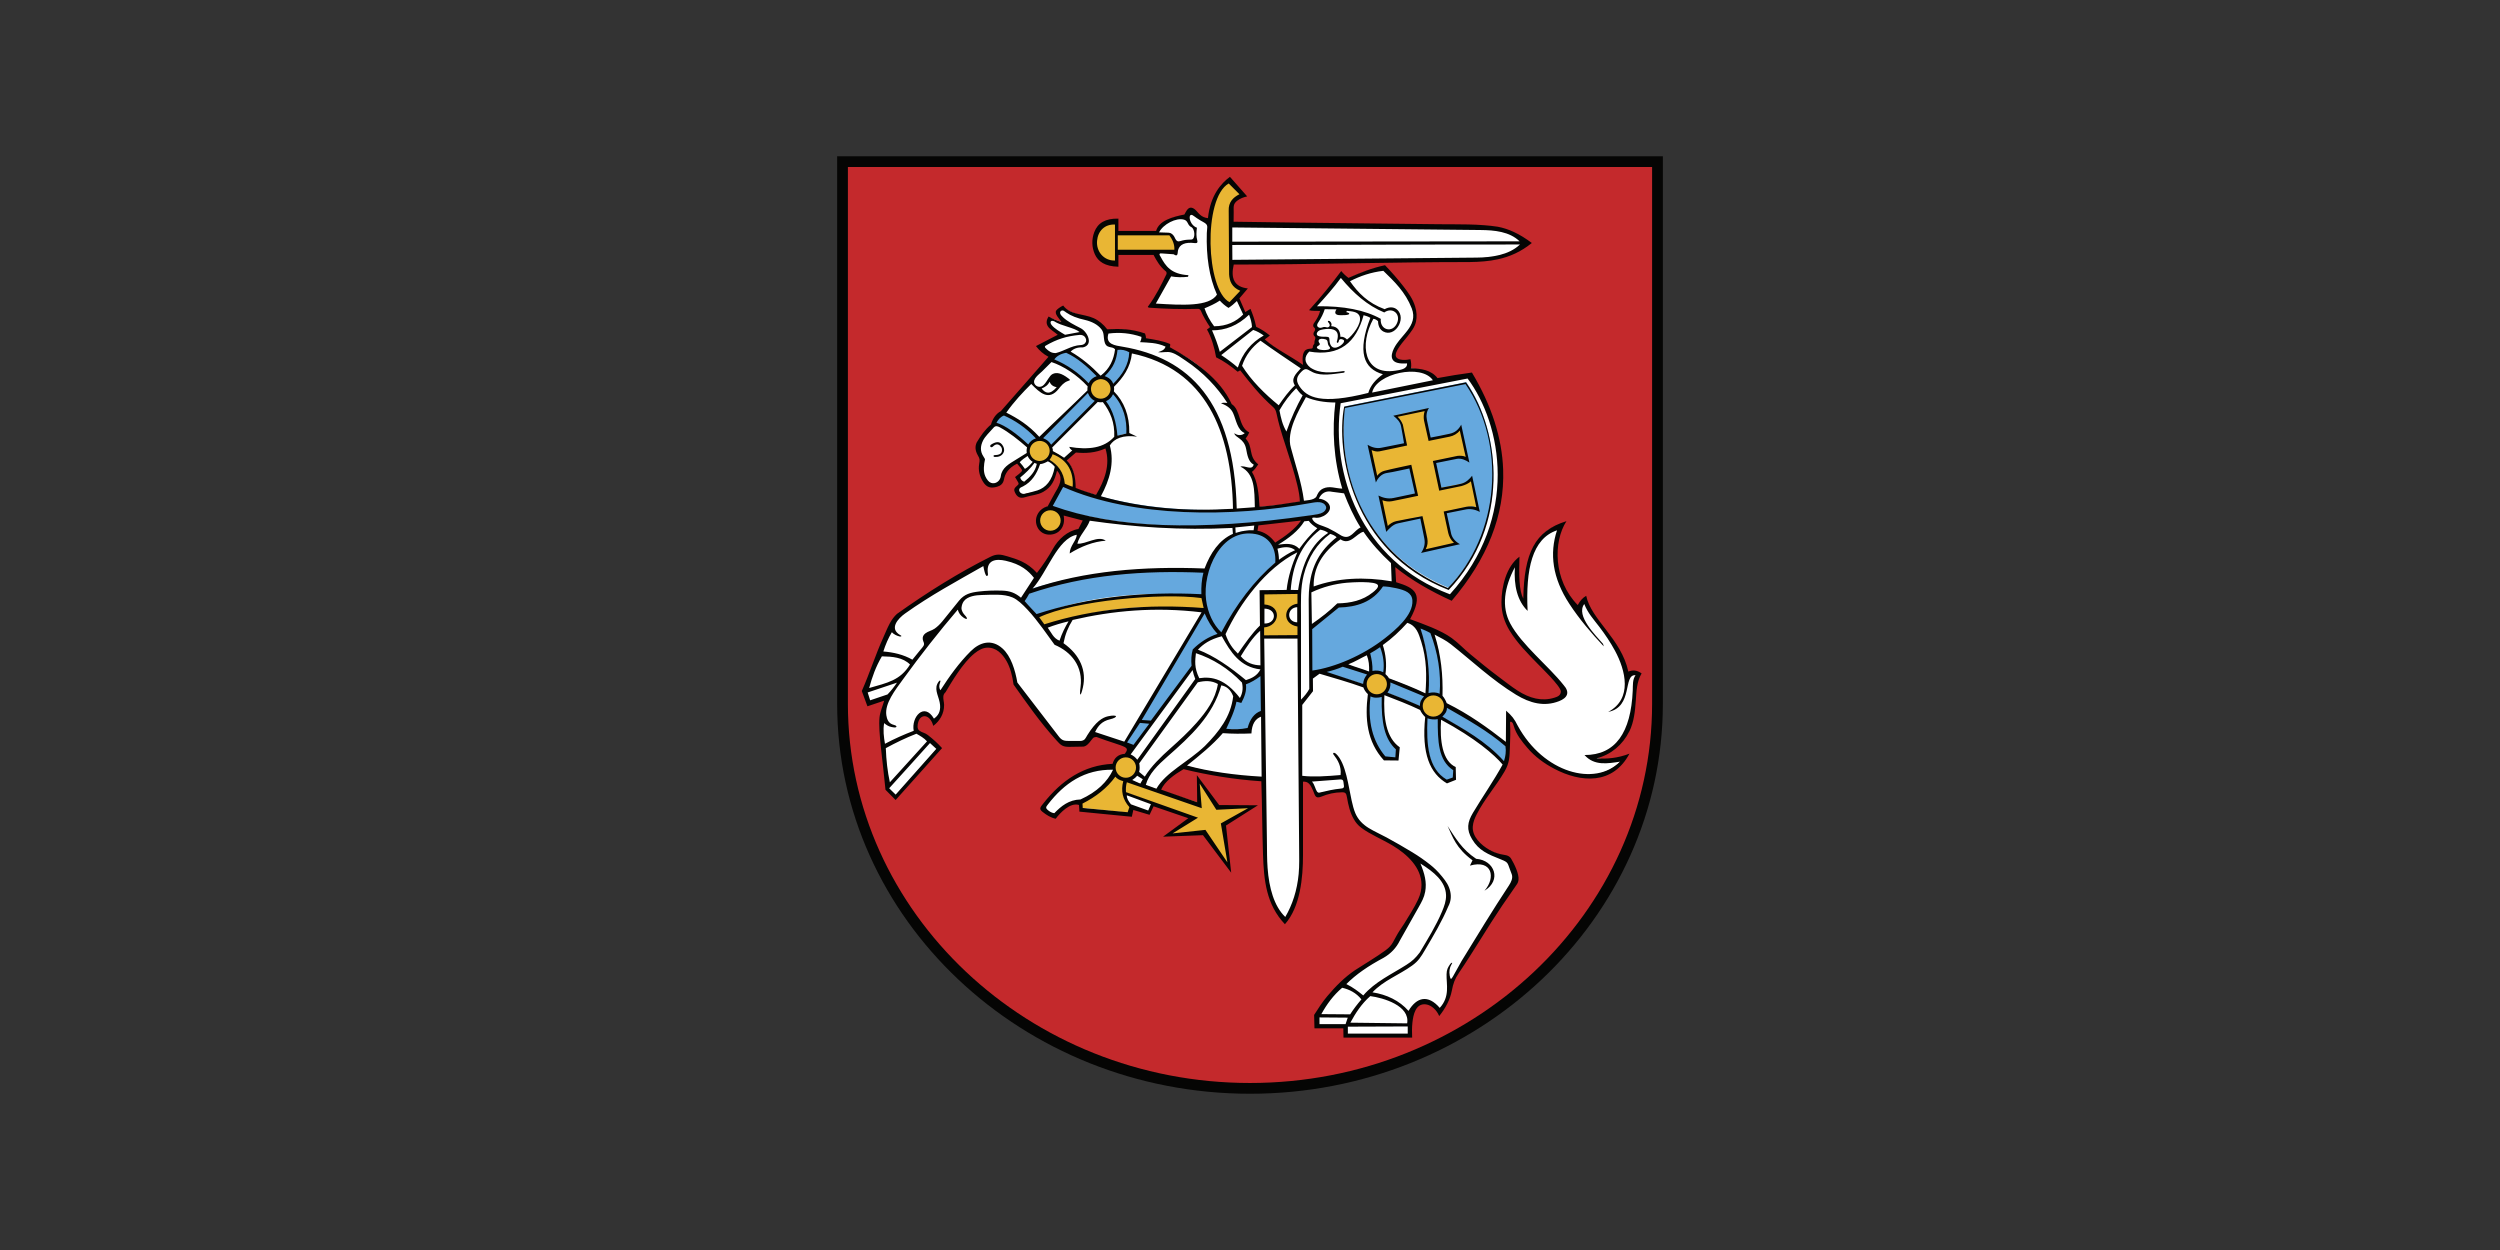 <?xml version="1.0" encoding="utf-8"?>
<!-- Generator: Adobe Illustrator 28.1.0, SVG Export Plug-In . SVG Version: 6.00 Build 0)  -->
<svg version="1.1" id="Ebene_1" xmlns="http://www.w3.org/2000/svg" xmlns:xlink="http://www.w3.org/1999/xlink" x="0px" y="0px"
	 viewBox="0 0 600 300" style="enable-background:new 0 0 600 300;" xml:space="preserve">
<rect x="0" y="0" width="600" height="300" fill="#333333" stroke="none"/>
<style type="text/css">
	.st0{fill:#050504;}
	.st1{fill:#C4292C;}
	.st2{fill:#FFFFFF;}
	.st3{fill:#65A8DE;}
	.st4{fill:#E9B634;}
</style>
<g>
	<path id="path4_00000029733898776353561500000017891996102158353339_" class="st0" d="M200.916,37.5v131.402
		c0,51.61,44.449,93.598,99.086,93.598c54.634,0,99.083-41.987,99.083-93.598V37.5H200.916z"/>
	<path id="path6_00000154400862922176108630000000730134400384084356_" class="st1" d="M203.495,40.079V168.9
		c0,50.132,43.349,91.017,96.505,91.017c53.152,0,96.505-40.888,96.505-91.017V40.079H203.495z"/>
	<path id="path8_00000049189543999177433580000002651709303458593160_" class="st2" d="M382.049,181.462
		c13.108-2.285,8.75-16.928,11.39-19.87c-1.067-0.65-2.152-0.354-2.91,0.539c-0.655-7.094-7.671-12.22-10.121-18.329
		c-0.674,0.464-1.213,1.47-1.731,2.555c-5.505-6.779-6.092-13.558-4.194-20.334c-5.691,1.141-8.344,7.68-8.48,18.693
		c-1.924-2.687-2.13-6.232-2.191-9.848c-2.591,4.654-4.712,9.34-1.094,15.864c2.61,3.732,5.683,6.995,9.759,11.034
		c1.345,1.483,4.655,3.917,1.822,5.72c-3.641,1.169-6.529,0.477-9.391-0.977c-5.814-3.516-10.86-7.689-15.593-12.127
		c-3.627-2.677-7.585-4.369-11.673-5.655c1.603-2.688,3.522-5.418,0.093-7.477c-1.125-0.364-2.252-0.729-3.375-1.094v-5.016
		c4.209,3.102,8.695,5.818,13.678,7.841c13.928-14.774,16.228-33.625,4.924-53.16c-2.706,0.455-5.411,0.912-8.116,1.367
		c-1.246-2.102-3.982-2.581-6.931-2.826c0.362-0.511,0.53-1.301,0.274-1.963c-7.642,1.059-1.303-5.4-0.158-6.952
		c2.096-2.838,1.918-5.044,0.496-7.54c-1.701-2.828-3.767-5.404-6.086-7.618c-3.095,0.133-6.085,1.217-9.027,2.737l-1.731-1.186
		c-2.097,2.522-4.427,5.451-6.524,7.974c0.639,0.181,1.509-0.041,2.437-0.032c-0.258,1.298-1.121,2.556-1.84,3.547
		c-0.233,0.533-0.082,0.989,0.455,1.368c-0.569,0.59-0.602,1.26-0.091,2.005c0.096,0.804-0.234,2.149-0.755,3.108
		c-0.525-0.129-1.206-0.053-1.716,0.352c-0.655,0.522-1.033,1.59-0.446,3.469l-0.548,0.274c-3.482-2.279-6.85-4.444-9.871-6.723
		c0.425-0.243,0.965-0.602,1.391-0.845c-1.064-0.607-2.069-1.446-3.133-2.056c-0.305-1.276-0.725-2.553-1.028-3.83
		c-0.395,0.212-0.732,0.658-1.126,0.871l-2.016-4.013l1.558-1.732c-2.683-0.936-3.076-3.559-2.827-6.657
		c19.453-0.272,38.904-0.547,58.359-0.82c4.932-0.295,9.487-1.05,12.218-4.013c-2.823-2.772-7.288-3.902-12.766-4.013
		c-19.3-0.12-38.604-0.242-57.902-0.363c-0.133-2.952-0.171-6.193,2.968-7.113l-3.423-3.281c-2.9,1.292-4.154,5.504-5.041,9.738
		c-1.428-0.73-2.742-1.807-4.169-2.536c-0.796-0.13-0.975,0.767-1.276,1.459c-3.869-0.19-5.685,1.604-6.931,3.729l-9.482,0.01
		l-0.133-3.043c-6.985,0.524-6.687,10.264-0.051,10.52l0.159-2.803l9.416-0.024c0.46,1.669,1.56,3.344,3.101,5.014
		c-1.172,2.59-2.44,5.134-3.921,7.568c3.645,0.458,7.653,0.553,11.763,0.547c0.66,1.579,1.399,3.193,2.677,4.924
		c-0.334,0.122-0.611,0.244-0.945,0.365c0.982,1.91,1.796,3.89,2.005,6.11l4.809,3.465l0.786-0.355
		c2.367,3.36,5.12,6.73,8.721,9.475c1.517,7.682,4.999,15.824,6.109,22.81c-3.587,0.853-7.173,1.055-10.76,1.445
		c0.091-3.346-0.735-6.418-2.188-9.301c0.87-0.045,1.45-0.322,1.915-1.002c-2.632-2.192-1.677-4.962-3.555-6.749
		c0.333-0.365,0.668-0.727,1.001-1.094c-2.057-1.44-1.687-4.846-3.919-6.748c-5.155-8.683-10.02-11.212-14.863-13.222
		c-0.03-0.363-0.061-0.729-0.091-1.094c-1.915-0.657-3.83-0.993-5.744-1.187l-0.092-1.184c-2.978-1.091-5.957-1.269-8.936-0.82
		c-2.102-3.821-7.383-3.071-10.121-5.562c-2.813,0.631-0.816,2.509,0.462,3.77c-1.095-0.214-2.825-0.946-3.745-1.217
		c-0.708,1.169,0.205,2.415,2.735,3.738l-4.832,2.736c0.102,0.994,1.157,1.777,2.645,2.461c-1.792,2.037-3.586,4.073-5.38,6.11
		c-2.097,2.432-4.194,4.862-6.291,7.294c-0.821,0.912-1.641,1.823-2.463,2.735c-1.034,1.308-2.065,2.616-3.1,3.921
		c-1.006,1.46-0.633,2.918,0.366,4.377c-0.191,1.947-0.706,3.842,1.185,6.111c1.057,0.65,2.163,0.771,3.375-0.274
		c0.243-0.882,0.485-1.763,0.728-2.644c1.034-0.852,2.068-1.702,3.102-2.554c0.578,0.791,1.155,1.582,1.732,2.37
		c-0.517,0.547-1.034,1.095-1.551,1.641l0.821,1.641c-0.334,0.273-0.668,0.547-1.002,0.821c-0.475,2.357,1.172,2.119,2.46,1.55
		c3.662-0.307,6.356-1.914,6.932-6.384c1.157,0.912,1.835,2.06,1.458,3.738c-0.973,1.945-1.945,3.89-2.918,5.836
		c-1.698,0.128-2.697,1.478-2.844,2.872c-0.145,1.393,0.559,2.834,2.267,3.138c1.113,0.198,2.379-0.302,3.222-1.633
		c0.571-1.017,0.601-2.111,0.09-3.283c2.037,0.578,4.073,1.155,6.11,1.732c-0.577,1.063-1.154,2.127-1.732,3.191
		c-2.488,0.165-4.664,1.583-6.382,4.833c-1.216,1.853-2.432,3.708-3.647,5.562c-1.686-1.66-3.754-2.824-6.148-3.669
		c-1.43-0.503-2.407-0.737-3.224-0.744c-1.195-0.014-2.051,0.446-3.485,1.222l-19.968,12.127c-1.071,0.969-2.008,2.006-2.463,3.282
		c-2.037,5.077-4.072,10.153-6.109,15.229c0.273,1.002,0.547,2.005,0.819,3.009c1.551-0.427,3.102-0.85,4.651-1.277
		c-0.738,1.907-1.175,3.519-1.383,5.152c-0.258,2.018-0.168,4.067,0.131,6.737c0.364,3.251,0.579,6.499,0.979,9.72
		c0.669,0.759,1.337,1.52,2.007,2.28l10.394-11.764c-0.679-0.838-1.388-1.509-2.147-2.079c-0.978-0.732-2.039-1.297-3.233-1.841
		c-0.54-2.33,0.315-4.001,1.649-4.095c0.802-0.058,1.777,0.451,2.728,1.725c1.88-1.677,2.202-3.993,1.459-6.746
		c1.979-2.942,4.12-5.803,6.463-8.558c1.458-1.717,2.252-2.821,4.65-3.009c2.647-0.208,3.93,1.382,5.087,3.472
		c0.928,1.673,1.542,3.535,1.762,5.632c3.343,4.317,6.688,8.633,10.032,12.949c0.579,0.787,1.353,1.381,2.553,1.55
		c1.124,0.105,2.249,0.113,3.373-0.091c1.286-0.533,2.194-1.314,2.554-2.461c2.674,0.941,5.35,1.883,8.023,2.826l1.277,0.639
		c-0.243,0.608-0.486,1.216-0.728,1.823c-1.592,0.005-2.894,0.634-3.558,2.646c-6.623,0.451-12.432,3.409-17.049,10.029
		c0.942,0.7,1.884,1.399,2.826,2.098c1.78-2.631,3.985-3.457,6.383-3.466c0.029,0.58,0.06,1.157,0.09,1.734
		c3.891,0.364,7.781,0.728,11.673,1.095c0.181-0.517,0.363-1.034,0.547-1.551c1.307,0.365,2.672,0.845,3.979,1.211
		c0.364-0.67,0.672-1.455,1.036-2.123c3.13,1.094,6.262,2.188,9.391,3.283c-1.793,1.336-3.992,2.847-5.786,4.183
		c2.768-0.12,5.939-0.416,8.704-0.538c1.915,2.584,3.83,5.168,5.745,7.751l-1.187-9.665c2.22-1.369,4.438-2.736,6.656-4.104
		c-2.644-0.091-5.289-0.066-7.932-0.159c-1.52-2.126-3.039-4.369-4.56-6.497c0.061,2.005,0.123,4.01,0.182,6.018
		c-3.312-1.126-6.626-2.249-9.938-3.375c1.193-2.566,3.373-4.439,6.109-5.926c6.133,1.782,12.552,2.706,19.149,3.1
		c0.122,6.231,0.244,12.462,0.366,18.693c-0.07,5.488,1.018,10.639,4.65,15.045c2.97-3.773,4.061-8.931,4.102-14.863
		c-0.09-6.321-0.181-12.644-0.273-18.966c0.991,0.024,2.003,0.167,2.377,0.901c0.192,0.385,0.418,0.799,0.668,1.234
		c1.03,1.803,0.766,1.793,2.709,1.341c1.841-0.428,3.791-0.675,5.536-0.741c0.112,2.839,0.805,5.164,2.126,7.012
		c1.321,1.85,3.269,3.224,5.893,4.17c3.56,1.867,6.448,3.874,8.779,6.05c1.241,2.703,2.011,5.441,1.092,8.298
		c-1.951,3.483-3.848,6.95-6.028,10.366c-1.081,1.696-1.692,2.726-3.39,3.754c-5.965,3.608-12.577,7.79-15.565,14.239
		c-0.123,1.005-0.242,2.007-0.364,3.009l6.93-0.182v2.097c5.197,0.029,10.394,0.061,15.591,0.09c0.028-1.639,0.061-3.28,0.09-4.923
		c1.54-3.881,3.851-4.215,6.929-1.002c1.667-1.847,2.705-4.068,2.83-6.839c4.589-7.263,9.179-14.529,13.767-21.792
		c0.814-1.07,1.309-2.148,1.442-3.234c0.229-1.833-0.335-3.04-1.304-3.92c-1.415-1.287-3.688-1.875-5.608-2.695
		c-1.99-1.184-3.447-2.806-3.74-5.379c0.646-5.177,5.816-9.604,8.39-14.956c0.774-4.074,0.932-7.621,0.703-11.622
		c0.503,0.218,1.176,0.515,1.406,1.077c3.826,9.281,18.212,18.837,26.546,8.666c-2.889,0.91-5.59,0.878-7.866-0.216L382.049,181.462
		z M263.721,119.051c-2.015-0.613-4.03-1.228-6.046-1.842c0.432-2.706,0.05-5.124-2.13-6.907c0.787-0.825,1.575-1.65,2.36-2.476
		c2.754,0.078,5.401-0.268,8.003-0.805C266.705,111.594,265.839,115.554,263.721,119.051L263.721,119.051z M306.008,130.639
		c-0.947-1.668-2.705-2.565-4.691-3.244c0.089-0.637,0.178-1.272,0.267-1.908c3.831-0.404,7.661-0.808,11.492-1.212
		C311.339,126.897,308.892,128.945,306.008,130.639z"/>
	<path id="path10_00000065047089032130252370000007634284266120779960_" class="st3" d="M322.706,97.533l29.212-5.829
		c8.662,12.741,9.978,34.184-4.255,49.352c-17.11-6.925-26.992-22.986-24.957-43.526"/>
	<path id="path12_00000176756606344131602100000004642304516984625326_" class="st3" d="M345.73,168.332
		c0.114-6.194,0.3-12.821-2.287-17c-1.253-0.469-2.093-1.056-3.342-1.525c2.667,4.842,2.695,10.979,2.467,16.96
		c-3.226-1.537-6.651-2.971-10.276-4.27c0.352-2.695,0.169-6.028-0.712-8.189c2.693-1.969,5.24-4.467,7.337-7.662
		c1.065-2.2,1.242-4.239-1.747-5.704c-1.902-1.001-3.803-1.071-5.703-1.195c-1.329,3.521-5.062,5.078-10.439,5.289
		c-2.165,1.794-4.325,3.588-6.488,5.382c0.064,3.679,0.124,7.359,0.185,11.039c0.586-0.141,1.224-0.297,1.907-0.476
		c4.114,1.184,8.634,2.552,12.176,3.795c-0.428,5.168-1.112,10.938,3.495,17.225c0.997-0.021,1.993-0.039,2.991-0.06
		c0.059-0.839,0.118-1.681,0.177-2.521c-3.447-3.424-3.628-8.572-3.386-13.457c3.746,1.4,7.192,2.849,10.337,4.347
		c-0.296,7.355-0.252,14.006,4.834,17.085c0.626-0.235,1.25-0.469,1.877-0.704c-0.02-0.821-0.039-1.642-0.059-2.463
		c-3.4-1.442-3.668-6.455-3.483-12.339c6.778,3.538,11.942,7.335,15.445,11.402c0.292-1.545,0.585-3.091,0.879-4.633
		C357.296,175.057,351.908,171.52,345.73,168.332L345.73,168.332z M322.23,159.234c1.929-0.719,3.969-1.62,5.996-2.768
		c0.442,1.558,0.775,3.541,0.767,4.901C327.164,160.773,324.454,159.876,322.23,159.234L322.23,159.234z"/>
	<path id="path14_00000122693880830057267980000014554281238830267839_" class="st3" d="M298.651,163.631
		c0.132,1.43-0.11,2.86-0.898,4.29c-0.427-0.172-0.852-0.346-1.278-0.519c-0.551,2.729-1.713,5.228-3.003,7.681
		c2.13,0.023,4.258,0.046,6.388,0.07c0.391-2.308,1.474-3.693,3.245-4.152l-0.07-10.414
		C302.012,162.091,300.501,163.048,298.651,163.631"/>
	<path id="path16_00000145055360805578660450000004987389446071707313_" class="st3" d="M246.801,141.501
		c-0.491,0.897-0.98,1.794-1.47,2.692c1.115,1.217,2.231,2.436,3.346,3.655c11.688-4.786,25.182-6.11,40.04-4.825l0.658,3.15
		l-19.467,32.098c0.693,0.354,1.187,0.711,1.88,1.067c4.866-6.467,9.731-12.934,14.597-19.4c0.068-1.255,0.135-2.508,0.203-3.759
		c1.337-1.884,3.464-3.237,6.387-4.064c3.696-6.315,7.884-12.276,13.431-17.268c-0.071-6.691-3.649-7.807-8.21-7.364
		c-4.851,1.362-7.342,4.901-8.758,9.432C274.705,135.845,260.476,137.291,246.801,141.501"/>
	<path id="path18_00000080183286452913389350000003477310344173127356_" class="st3" d="M254.818,116.088
		c-0.986,1.821-1.971,3.643-2.955,5.464c18.04,5.628,39.583,6.133,64.313,1.97c4.533-1.059,2.119-4.118-0.357-3.672
		C292.209,124.295,271.974,122.867,254.818,116.088"/>
	<path id="path20_00000070817551234542471180000008027702940266174391_" class="st3" d="M240.87,98.891
		c-0.744,0.805-1.485,1.613-2.228,2.42c3.233,1.346,5.932,3.337,8.264,5.767c1.659-2.09,3.523-2.321,5.273-0.084
		c3.808-3.691,7.445-7.482,11.251-11.172c0.558,0,0.98,0.133,1.537,0.133c1.537,2.376,2.824,5.076,2.921,8.806
		c0.945-0.353,1.936-0.672,2.971-0.753c-0.041-4.819-1.522-8.029-3.993-10.14c0.062-0.559,0.125-1.116,0.186-1.674
		c2.762-1.884,4.029-4.678,4.27-8.094c-0.98-0.655-2.093-0.902-3.341-0.745c-0.174,2.65-1.346,5.148-3.951,6.986
		c-2.368-2.47-4.996-4.627-8.084-6.284c-2.061,0.557-2.858,1.077-3.655,1.904c3.103,1.439,6.177,3.354,9.191,6.326
		c-0.062,0.496-0.157,0.789-0.22,1.285c-3.868,3.691-7.972,7.82-11.842,11.512C246.436,102.452,243.762,100.166,240.87,98.891"/>
	<path id="path22_00000166646231167486868570000018213786969139132856_" class="st4" d="M267.727,185.293
		c-2.183,3.134-5.208,5.238-8.505,7.008c0.1,0.521,0.2,1.041,0.301,1.564c3.842,0.401,7.681,0.802,11.522,1.203
		c0.16-0.461,0.32-0.923,0.48-1.383c-0.921-1.113-1.541-2.275-1.502-3.549l16.145,5.953l-5.582,3.971l8.462-0.422l5.822,7.939
		l-1.201-9.684l6.661-4.39l-8.101,0.12l-4.441-6.556l0.119,5.655c-6.001-1.946-12.002-3.89-18.003-5.834
		c0.053-0.243,0.125-0.145,0.361-0.145c1.59,0,2.88-1.234,2.88-2.753c0-1.521-1.29-2.756-2.88-2.756c-1.592,0-2.88,1.234-2.88,2.756
		C267.385,184.461,267.508,184.905,267.727,185.293"/>
	<path id="path24_00000183948539138885030340000009822154901945635228_" class="st4" d="M351.608,121.771l-4.695,1.01l1.163,5.182
		c0.321,1.297,0.716,1.698,1.69,2.263l-8.093,1.793c0.719-1.1,0.829-1.855,0.61-2.706l-1.142-5.375l-6.084,1.271
		c-1.122,0.407-1.387,0.526-2.112,1.533l-1.525-7.407c0.618,0.443,1.096,0.52,2.28,0.415l6.284-1.249l-1.482-6.698l-5.896,1.196
		c-0.874,0.212-1.594,0.596-2.209,1.631l-1.619-7.378c0.876,0.494,1.699,0.624,2.648,0.439l6.027-1.219l-0.945-4.785
		c-0.328-0.875-0.682-1.339-1.618-2.014l7.606-1.576c-0.681,0.83-0.46,1.829-0.307,2.582l0.949,4.541l4.722-1.055
		c1.379-0.282,1.976-0.687,2.727-1.755l1.666,7.683c-0.945-0.767-1.691-0.611-2.732-0.521l-5.165,1.061l1.321,6.485l5.307-1.071
		c0.909-0.191,1.607-0.393,2.161-1.469l1.644,7.462C353.661,121.243,352.451,121.614,351.608,121.771"/>
	<path id="path26_00000165218250897024882850000006363551446740838791_" class="st4" d="M252.106,121.865
		c1.574,0,2.847,1.274,2.847,2.849c0,1.572-1.274,2.846-2.847,2.846c-1.573,0-2.847-1.274-2.847-2.846
		C249.258,123.14,250.533,121.865,252.106,121.865"/>
	<path id="path28_00000010294415543406992770000016176902922541816723_" class="st4" d="M251.284,110.157
		c2.113,1.148,3.894,2.628,3.804,5.985l2.763,1.148c0.156-4.71-1.7-7.716-5.569-9.019c0.008-0.078,0.011-0.156,0.011-0.237
		c0-1.511-1.226-2.737-2.737-2.737s-2.737,1.226-2.737,2.737s1.226,2.737,2.737,2.737
		C250.211,110.77,250.812,110.541,251.284,110.157"/>
	<path id="path30_00000060741071526245722200000001142036262098595737_" class="st4" d="M264.201,90.356
		c1.511,0,2.738,1.225,2.738,2.737c0,1.511-1.227,2.736-2.738,2.736s-2.737-1.225-2.737-2.736
		C261.464,91.581,262.69,90.356,264.201,90.356"/>
	<path id="path32_00000103985723198956902690000017599566862867725223_" class="st4" d="M294.96,73.011
		c-6.181-3.004-6.683-26.163,0.071-29.961l3.222,3.448c-0.746,0.49-2.551,0.976-2.64,3.1l-0.279,16.398
		c0.068,1.851,2.347,3.062,3.238,3.459L294.96,73.011z"/>
	<path id="path34_00000034800459130061166270000012918250670097645492_" class="st4" d="M268.027,63.029
		c-7.479-0.668-6.679-9.775-0.142-9.845l0.038,2.657l12.869,0.091c0.928,0.966,1.565,3.227,1.549,4.369l-14.355-0.075
		L268.027,63.029z"/>
	<path id="path36_00000021092598378189601560000006454972772693424062_" class="st4" d="M330.423,161.182
		c1.553,0,2.814,1.259,2.814,2.815c0,1.554-1.26,2.815-2.814,2.815c-1.555,0-2.815-1.261-2.815-2.815
		C327.609,162.441,328.868,161.182,330.423,161.182"/>
	<path id="path38_00000094618255800631689550000008601436686989472959_" class="st4" d="M344.026,166.456
		c1.555,0,2.813,1.26,2.813,2.814s-1.258,2.817-2.813,2.817c-1.554,0-2.817-1.264-2.817-2.817
		C341.209,167.717,342.474,166.456,344.026,166.456"/>
	<path id="path40_00000180369121996754731080000002047060069898367934_" class="st4" d="M303.041,141.929h8.742
		c0.026,1.047,0.055,2.094,0.083,3.14c-3.681,0.021-3.837,4.326-0.042,4.67c-0.026,0.936-0.054,1.874-0.081,2.811
		c-2.928,0.055-5.856,0.109-8.784,0.164c-0.025-0.896-0.055-1.79-0.082-2.685c4.328-0.459,4.47-4.778,0.122-4.835
		C303.013,144.105,303.025,143.016,303.041,141.929"/>
	<path id="path42_00000081640540079109731720000004731525438665652877_" class="st4" d="M248.748,147.597
		c0.654,0.846,1.305,1.693,1.958,2.54c9.819-2.868,19.488-5.813,38.907-3.775c-0.264-1.089-0.531-2.178-0.796-3.267
		c-12.056-1.385-27.41,0.005-40.07,4.502"/>
	<path id="path44_00000157994590531090145640000005207922337236341923_" class="st0" d="M347.673,141.598
		c14.84-15.534,12.477-38.045,4.16-49.836c-9.304,1.872-19.933,3.975-29.236,5.849C320.566,108.121,324.186,132.464,347.673,141.598
		L347.673,141.598z M322.781,97.923c9.051-1.785,19.891-3.958,28.943-5.745c9.888,14.471,8.248,36.135-4.212,48.95
		c-19.007-7.651-26.766-26.518-24.73-43.203V97.923z M350.388,130.609c-1.343-0.765-1.986-1.725-2.175-2.811l-1.001-4.621
		l4.41-0.875c1.187-0.28,2.414-0.043,3.53,0.56c-0.588-2.881-1.257-5.804-1.844-8.684c-0.612,0.777-1.409,1.599-2.564,1.899
		c-1.534,0.401-3.257,0.658-4.81,0.968l-1.258-5.925l4.998-1.001c1.039-0.17,2.088,0.278,2.987,0.902
		c-0.641-3.009-1.325-6.101-1.967-9.108c-0.578,1.102-1.397,1.889-2.747,2.18c-1.494,0.323-3.084,0.653-4.588,0.924
		c-0.294-1.389-0.601-2.834-0.898-4.223c-0.227-1.056-0.069-2.021,0.489-2.882l-8.556,1.857c0.877,0.696,1.672,1.485,1.859,2.535
		c0.248,1.351,0.512,2.716,0.711,4.073l-5.329,1.061c-1.304,0.3-2.515-0.133-3.419-0.693c0.61,2.922,1.383,6.132,1.993,9.053
		c0.524-1.148,1.367-2.1,2.656-2.287c1.758-0.255,3.636-0.743,5.38-1.077l1.342,5.996l-5.125,1.083
		c-1.485,0.316-2.783-0.154-3.639-0.584c0.571,2.713,1.305,6.004,1.874,8.72c0.731-0.813,1.614-1.803,2.837-2.051l5.346-1.139
		l0.954,4.748c0.264,1.309-0.04,2.423-0.784,3.5C344.161,132.007,347.274,131.308,350.388,130.609L350.388,130.609z
		 M341.397,123.876c-2.102,0.399-4.211,0.764-6.305,1.198c-0.769,0.16-1.528,0.639-2.022,1.157
		c-0.458-1.969-0.834-4.202-1.291-6.172c0.694,0.256,1.468,0.385,2.262,0.233c2.109-0.404,4.204-0.868,6.307-1.303
		c-0.545-2.482-1.09-4.963-1.634-7.445c-2.171,0.487-4.36,0.9-6.511,1.462c-0.659,0.172-1.308,0.657-1.671,1.176
		c-0.446-1.949-0.894-4.203-1.34-6.153c0.536,0.21,1.165,0.434,1.857,0.297c2.225-0.442,4.437-0.936,6.655-1.404
		c-0.34-1.663-0.679-3.325-1.019-4.989c-0.261-0.675-0.67-1.337-1.247-1.907c2.073-0.439,4.407-0.918,6.48-1.357
		c-0.235,0.738-0.294,1.532-0.154,2.269c0.367,1.629,0.732,3.258,1.095,4.887c1.686-0.342,3.373-0.684,5.056-1.026
		c0.93-0.188,1.846-0.709,2.432-1.47c0.515,2.063,0.912,4.265,1.427,6.328c-0.594-0.29-1.235-0.297-1.883-0.263
		c-2,0.414-4.001,0.829-6.001,1.243c0.508,2.375,1.013,4.75,1.52,7.126l5.357-1.112c0.852-0.249,1.723-0.622,2.252-1.139
		c0.449,2.057,0.836,4.157,1.284,6.214c-0.717-0.201-1.522-0.24-2.292-0.118c-1.845,0.386-3.688,0.772-5.531,1.157
		c0.363,1.712,0.695,3.431,1.093,5.135c0.198,0.849,0.602,1.696,1.376,2.377c-2.219,0.521-4.557,1.023-6.776,1.543
		c0.467-0.874,0.544-1.752,0.38-2.618C342.209,127.417,341.782,125.65,341.397,123.876L341.397,123.876z M391.052,175.524
		c1.106-2.268,1.363-4.876,1.54-7.367c0.164-2.255,0.21-4.541,1.393-6.536c-1.097-0.807-2.155-0.876-3.184-0.437
		c-1.707-7.909-8.916-12.424-10.113-18.193c-0.851,0.464-1.507,1.24-2.029,2.228c-5.877-5.95-5.911-15.219-2.707-20.143
		c-7.643,2.349-10.152,7.647-10.364,18.597c-1.008-1.907-1.064-5.615-0.921-10.07c-3.221,2.37-4.317,7.318-4.319,10.952
		c-0.002,2.639,0.758,4.82,1.946,6.778c1.828,3.01,4.307,5.468,6.739,7.974c0.651,0.676,5.568,5.392,5.568,6.632
		c0.001,0.98-0.82,1.284-1.571,1.516c-3.025,0.939-5.933,0.123-8.76-1.678c-1.619-1.032-3.16-2.291-4.712-3.437
		c-2.274-1.68-4.429-3.483-6.607-5.265c-1.549-1.264-2.934-2.779-4.546-3.946c-2.634-1.908-6.706-3.324-9.99-4.536
		c1.639-3.001,1.934-4.844,1.35-6.092c-0.661-1.416-2.452-2.069-4.698-2.776c-0.054-1.102-0.158-2.518-0.212-3.62
		c3.776,3.071,8.557,5.821,13.549,8.079c8.58-10.071,12.745-20.603,12.351-31.51c-0.274-7.585-2.758-15.351-7.495-23.268
		c-2.76,0.369-5.501,0.816-8.262,1.333c-1.546-1.997-4.025-2.271-6.371-2.365c0.127-0.691,0.045-1.471-0.117-2.161
		c-0.826,0.19-2.933,0.413-3.447-0.571c-0.633-1.216,2.067-4.004,2.737-4.911c0.849-1.144,1.708-2.097,2.032-3.52
		c0.265-1.169,0.187-2.387-0.195-3.647c-0.567-1.868-1.661-3.35-2.84-4.87c-1.359-1.75-2.838-3.422-4.393-5.044
		c-3.062,0.647-5.9,1.759-8.767,3.038c-0.651-0.463-1.288-1.081-1.743-1.642c-2.375,3.173-4.909,6.317-7.723,9.394
		c0.68,0.241,1.786,0.135,2.656,0.18c-0.211,0.97-0.782,1.941-1.382,2.805c-0.343,0.399-0.378,0.903-0.08,1.152
		c0.276,0.197,0.314,0.457,0.201,0.757c-0.107,0.213-0.165,0.239-0.272,0.451c-0.134,0.365-0.078,0.766,0.308,1.024
		c0.23,0.403-0.084,0.712-0.137,1.199c-0.048,0.441,0.096,0.37-0.189,0.705c-0.127,0.152-0.211,0.342-0.2,0.53
		c0,0.425-0.19,0.407-0.587,0.432c-0.434,0.017-0.772,0.115-1.023,0.26c-1.056,0.614-0.888,2.644-0.728,3.641
		c-3.139-2.194-6.776-3.938-9.197-6.131c0.412-0.305,0.823-0.61,1.235-0.915c-1.01-0.823-2.093-1.553-3.305-2.11
		c-0.326-1.683-0.827-3.016-1.354-4.3c-0.396,0.225-0.845,0.55-1.243,0.775c-0.491-1.061-0.932-2.223-1.423-3.284
		c0.677-0.76,1.354-1.561,2.03-2.387c-3.278-0.356-4.153-2.453-3.384-5.733c18.896,0,37.669-0.599,56.566-0.599
		c2.445-0.029,4.69-0.198,6.806-0.659c2.901-0.631,5.561-1.808,8.168-3.917c-1.383-1.043-2.827-1.961-4.368-2.668
		c-1.199-0.551-2.458-0.976-3.793-1.233c-4.638-0.706-9.478-0.553-14.17-0.605c-11.439-0.125-22.879-0.269-34.318-0.391
		c-4.949-0.079-9.974-0.133-14.924-0.213c0.007-0.762,0.015-1.522,0.021-2.285c0.012-1.349-0.209-1.987,0.964-2.837
		c0.621-0.45,1.391-0.769,2.274-0.953c-1.379-1.567-2.76-3.132-4.141-4.698c-2.057,1.518-4.695,4.38-5.274,9.917
		c-1.6-0.152-2.228-1.189-2.874-1.855c-0.603-0.62-1.411-1.015-2.071-0.195c-0.293,0.361-0.513,0.847-0.711,1.18
		c-2.926,0.576-6.085,1.473-6.79,3.947h-9.045v-2.961c-3.148-0.068-4.97,1.05-5.799,3.267c-0.642,1.723-0.616,3.567,0.134,5.26
		c0.777,1.754,2.401,2.937,5.666,3.018v-2.826h8.44c0.74,1.409,1.534,2.798,2.945,3.94c0.151,0.113,0.203,0.325,0.16,0.637
		c-1.266,2.63-2.567,5.24-4.3,7.603c-0.298,0.26-0.232,0.419,0.198,0.479c3.704,0.267,7.511,0.41,11.545,0.279
		c0.332-0.054,0.597,0.091,0.796,0.437c0.536,1.32,1.403,2.757,2.205,3.943c-0.198,0.222-0.584,0.465-0.731,0.571
		c1.098,1.925,1.823,4.482,2.189,6.674c1.838,0.885,3.534,2.113,5.175,3.463l0.612-0.335c2.337,2.98,4.62,5.915,7.951,8.868
		c0.475,0.422,0.642,0.935,0.773,1.546c0.24,1.13,0.519,2.249,0.832,3.366c1.252,4.464,4.702,13.617,4.753,17.688
		c-3.279,0.508-6.465,1.037-9.678,1.257c-0.155-2.962-0.464-6.184-1.82-8.344c0.663-0.536,1.118-1.208,1.517-1.812
		c-2.478-2.001-1.14-4.233-3.031-6.189c0.367-0.453,0.642-0.953,0.877-1.474c-2.676-1.37-1.968-5.385-4.221-6.806
		c-2.745-6.124-9.213-10.554-14.849-13.655c0.109-0.253,0.104-0.504,0.08-0.756c-1.845-0.792-3.833-1.079-5.812-1.396
		c0.038-0.371-0.11-0.768-0.219-1.139c-3.272-1.137-5.979-1.166-9.071-1.005c-0.897-1.176-2.024-2.118-3.247-2.668
		c-2.438-1.097-5.545-0.705-7.328-3.034c-0.796,0.404-1.356,0.804-1.64,1.176c-0.592,0.774,0.819,2.108,1.242,2.76
		c-1.081-0.31-2.288-0.817-3.095-1.3c-0.622,0.973-0.569,1.705-0.188,2.335c0.459,0.76,1.569,1.349,2.378,2.055
		c-1.685,0.837-3.54,1.866-5.227,2.703c0.777,1.034,1.723,1.9,3.005,2.578c-3.796,4.38-7.649,8.676-11.445,13.054
		c-1.168,0.583-2.024,1.938-2.342,3.176c-1.525,1.336-2.445,2.67-3.429,4.31c-0.422,0.9-0.43,1.909,0.258,3.099
		c0.515,0.889,0.493,1.055,0.32,2.106c-0.242,1.462,0.078,2.891,0.957,4.287c0.874,1.385,1.891,1.572,3.367,1.149
		c0.828-0.239,1.44-0.727,1.633-1.754c0.266-1.409,1.053-2.718,3.147-3.794c0.182,0.22,1.198,1.356,1.198,1.634
		c0,0.377-1.386,1.335-1.684,1.593c0.232,0.394,0.464,0.787,0.696,1.184c0.178,0.303,0.248,0.477-0.039,0.731
		c-0.854,0.762-1.073,0.999-0.615,1.92c0.483,0.971,1.219,1.385,2.407,0.988c1.417-0.476,2.906-0.472,4.331-1.28
		c2.056-1.167,2.73-2.827,3.294-5.088c1.173,1.309,1.214,2.614-0.429,5.228c-0.6,1.107-1.245,2.213-1.802,3.323
		c-2.239,0.579-3.498,2.966-2.453,5.074c0.528,1.065,1.622,1.804,3.039,1.738c1.094-0.053,1.937-0.513,2.503-1.18
		c0.727-0.856,0.993-2.089,0.731-3.404c1.527,0.398,3.052,0.796,4.579,1.195c-0.345,0.678-0.691,1.354-1.035,2.032
		c-2.647,0.441-4.849,2.476-6.113,4.753c-1.101,1.982-2.392,3.913-3.841,5.795c-2.372-2.622-4.746-3.272-7.12-3.996
		c-1.558-0.474-2.535-0.634-4.05,0.125c-7.475,3.744-14.952,8.377-22.429,13.704c-0.681,0.617-1.249,1.39-1.738,2.307
		c-0.603,1.13-1.092,2.373-1.622,3.544c-1.748,3.868-3.244,8.527-5.077,12.658c0.45,1.288,0.901,2.377,1.352,3.665
		c1.34-0.448,2.681-0.9,4.021-1.352c-0.353,1.273-0.974,2.68-1.116,3.979c-0.359,3.343,0.794,10.499,1.428,17.404
		c0.837,0.797,1.599,1.666,2.436,2.462c3.716-4.152,7.43-8.306,11.146-12.46c-1.06-1.18-2.218-2.196-3.42-3.14
		c-0.691-0.541-1.36-0.574-2.004-1.027c-0.642-0.45-0.476-1.45-0.287-2.099c0.599-2.057,2.862-1.89,3.598,0.933
		c1.532-1.133,2.62-2.915,2.601-5.038c-0.007-0.671-0.239-1.342-0.185-2.004c0.029-0.374,0.171-0.728,0.531-1.042
		c1.444-2.426,4.131-7.042,6.968-9.329c0.984-0.795,1.988-1.309,2.964-1.355c2.174-0.114,3.711,1.45,4.721,3.239
		c0.905,1.602,1.383,3.534,1.671,5.616c3.205,4.52,6.372,9.054,10.256,13.347c1.033,1.143,1.457,1.63,3.139,1.601
		c1.134-0.02,2.268-0.041,3.403-0.06c0.237-0.052,0.432-0.126,0.594-0.222c0.605-0.358,1.137-1.205,1.595-1.729
		c0.182-0.285,0.538-0.337,0.916-0.357c3.159,1.207,5.703,1.836,6.782,2.415c0.862,0.464,0.473,0.971,0.015,1.621
		c-1.623,0.126-2.542,1-2.939,2.405c-6.902,0.333-12.27,3.961-16.639,9.536c-0.628,0.782-1.104,1.246-0.209,1.96
		c0.977,0.781,1.977,1.417,3.198,1.687c1.064-1.418,3.456-3.981,5.597-3.31c0.041,0.451,0.055,1.148,0.096,1.6
		c4.193,0.411,8.387,0.821,12.58,1.233l0.358-1.632l3.9,1.164c0.291-0.586,0.672-1.46,0.963-2.043l8.335,2.853l-6.066,4.438
		l9.587-0.362l6.768,8.997l-1.245-11.316l7.655-4.854l-9.296-0.061l-5.353-7.179l0.082,6.511l-8.653-3.028
		c0.902-2.001,3.173-3.623,5.385-4.917c5.782,1.422,12.097,2.474,18.664,2.914c0.197,5.823,0.202,11.759,0.399,17.581
		c0.209,6.164,0.765,11.981,5.26,16.727c3.708-4.169,4.339-11.268,4.339-16.588v-17.621c1.256-0.107,1.782,0.665,2.397,2.086
		c0.489,1.103,0.496,2.13,2.033,1.487c1.523-0.64,3.155-1.015,4.929-1.033c0.887-0.009,1.032,0.306,1.193,1.226
		c0.334,1.932,0.742,3.663,1.653,5.248c0.483,0.836,0.993,1.44,1.759,2.021c2.116,1.611,4.909,2.702,7.599,4.322
		c3.331,2.005,6.877,5.184,6.875,9.408c0,0.525-0.055,1.068-0.171,1.627c-0.117,0.58-0.349,1.212-0.64,1.869
		c-0.885,1.971-2.37,4.161-3.346,5.818c-0.377,0.567-0.757,1.131-1.118,1.684c-0.602,0.911-1.035,1.83-1.571,2.767
		c-0.417,0.731-0.906,1.295-1.806,1.953c-2.177,1.59-4.828,3.15-7.3,4.75c-2.563,1.731-4.642,3.853-6.641,6.221
		c-1.163,1.378-2.159,2.911-3.174,4.517c0.027,1.074,0.055,2.149,0.08,3.226h6.927c0.013,0.742,0.026,1.486,0.039,2.227h16.48
		c-0.063-1.228-0.063-2.434,0.061-3.592c0.195-1.84,0.753-4.734,3.275-4.386c1.314,0.181,2.583,1.393,3.154,2.805
		c1.477-1.829,2.604-3.888,3.032-6.099c0.335-1.725,0.666-2.744,1.737-4.322c3.575-5.272,6.774-10.802,10.397-16.171
		c1.034-1.449,1.997-2.9,3.01-4.351c0.396-0.569,0.772-0.991,0.858-1.701c0.179-1.493-1.026-3.881-1.766-5.125
		c-0.587-0.965-1.603-0.852-2.572-1.094c-1.024-0.257-1.915-0.619-2.695-1.066c-1.945-1.112-4.127-3.146-3.938-5.573
		c0.084-1.088,0.469-1.992,0.957-2.951c1.803-3.561,4.616-6.73,6.668-10.26c1.243-2.141,1.183-3.543,1.285-5.903
		c0.084-1.907,0.147-3.812,0.025-5.728c0.008-0.306,0.144-0.436,0.451-0.189c0.221,0.179,0.343,0.522,0.446,0.899
		c0.551,2,1.958,3.732,3.293,5.292c1.792,2.091,3.944,3.673,6.384,4.964c6.406,3.39,14.1,3.937,18.089-3.602
		c-2.714,1.064-5.613,1.346-7.87,1.099c3.406-0.813,6.279-3.261,7.844-6.468L391.052,175.524z M343.291,151.942
		c1.774,4.637,2.619,9.655,2.215,14.576c-0.685-0.396-1.77-0.423-2.665-0.184c0.396-5.071-0.246-10.403-1.923-15.5
		C341.657,151.137,342.553,151.497,343.291,151.942z M344.001,171.993c-1.404,0-2.547-1.141-2.547-2.547
		c0-1.406,1.143-2.548,2.547-2.548c1.408,0,2.549,1.142,2.549,2.548C346.551,170.852,345.409,171.993,344.001,171.993z
		 M345.058,172.596c0.002,5.231,0.075,9.9,3.722,12.251c-0.009,0.646-0.108,1.112-0.115,1.759l-1.45,0.505
		c-4.468-2.581-4.916-8.404-4.616-14.72C343.327,172.659,344.267,172.756,345.058,172.596L345.058,172.596z M340.801,169.418
		c-2.589-1.157-5.14-2.19-7.805-3.195c0.523-0.682,0.769-1.456,0.697-2.438c2.611,1.066,5.461,2.281,8.073,3.349
		C341.16,167.814,340.725,168.437,340.801,169.418z M341.103,154.027c1.321,4.187,1.312,8.192,1.002,12.381
		c-2.956-1.421-5.733-2.482-8.777-3.632c-0.113-0.356-0.553-0.711-0.813-0.992c0.324-2.476,0.079-4.721-0.642-6.973
		c2.161-1.532,4.09-3.344,5.878-5.329C339.951,150.168,340.481,152.072,341.103,154.027L341.103,154.027z M335.009,179.847
		c-0.039,0.638-0.084,1.274-0.122,1.913c-0.84-0.072-1.567-0.156-2.408-0.229c-3.005-3.575-4.307-8.3-3.56-14.412
		c0.741,0.422,1.788,0.39,2.691,0.155C331.476,173.529,332.335,177.405,335.009,179.847L335.009,179.847z M330.429,166.631
		c-1.342,0-2.431-1.089-2.431-2.431c0-1.343,1.086-2.431,2.431-2.431c1.344,0,2.431,1.087,2.431,2.431
		C332.86,165.542,331.772,166.631,330.429,166.631z M328.093,161.875c-0.539,0.668-0.892,1.379-0.944,2.263
		c-2.864-0.988-5.87-1.887-8.734-2.877c1.327-0.317,2.615-0.714,3.834-1.25C324.085,160.638,326.257,161.249,328.093,161.875z
		 M323.591,159.436c1.614-0.616,2.944-1.472,4.446-2.173c0.508,1.285,0.587,2.478,0.547,3.911
		C326.877,160.51,325.295,160.1,323.591,159.436z M328.85,156.796c0.78-0.435,1.674-0.972,2.377-1.483
		c0.758,1.974,1.043,3.98,0.756,6.03c-0.747-0.41-1.695-0.513-2.591-0.322C329.441,159.599,329.202,158.216,328.85,156.796
		L328.85,156.796z M335.07,141.163c2.229,0.506,3.779,1.113,3.903,2.927c0.246,3.575-4.134,7.158-6.613,9.104
		c-5.311,4.166-12.177,7.025-17.391,7.734c-0.013-3.309-0.028-6.616-0.042-9.927c2.131-1.73,4.259-3.462,6.384-5.193
		c4.297-0.117,8.084-1.292,10.611-5.068C332.89,140.758,333.981,140.916,335.07,141.163L335.07,141.163z M250.637,149.833
		c-0.407-0.565-0.814-1.128-1.221-1.693c8.429-3.984,29.32-5.911,38.934-4.606c0.174,0.795,0.35,1.594,0.524,2.391
		c-13.581-1.053-26.366,0.14-38.24,3.908L250.637,149.833z M256.449,149.121c-0.804,1.352-1.564,2.808-2.161,4.643
		c-1.474-0.557-1.961-1.942-2.831-3.121C253.052,150.03,254.719,149.53,256.449,149.121z M288.332,142.608
		c-14.051-0.711-27.251,0.75-39.56,4.77c-0.982-1.086-1.815-1.889-2.853-3.115c0.413-0.56,0.773-1.208,1.083-1.767
		c13.552-4.62,27.518-5.647,41.815-5.039C288.381,139.166,288.269,140.897,288.332,142.608L288.332,142.608z M285.978,159.8
		l-9.765,13.144l-2.187-0.145l15.095-25.577c0.724,1.743,1.741,3.48,3.087,4.908c-2.233,0.742-4.204,1.992-5.939,3.725
		C285.908,157.073,285.842,158.398,285.978,159.8L285.978,159.8z M275.815,173.696l-3.783,5.075l-1.539-0.584l3.092-4.689
		L275.815,173.696z M286.219,160.819c0.153,0.765,0.382,1.478,0.643,2.136c-4.654,6.479-9.262,12.902-13.916,19.38
		c-0.42-0.567-0.965-0.983-1.584-1.274C276.327,174.287,281.255,167.594,286.219,160.819L286.219,160.819z M272.918,186.171
		c0.451,0.28,0.903,0.563,1.354,0.843c-0.199,0.351-0.397,0.702-0.596,1.055c-0.646-0.288-1.292-0.577-1.939-0.868
		C272.199,186.897,272.611,186.567,272.918,186.171L272.918,186.171z M273.387,185.256c0.192-0.655,0.151-1.336,0.035-2.055
		c4.681-6.48,9.363-12.959,14.044-19.438c1.704-0.431,3.339-0.458,4.83,0.401c-0.601,3.675-2.718,6.59-5.155,9.347
		c-1.964,2.222-4.014,4.102-6.219,6.073c-2.379,2.12-4.613,4.309-6.173,6.805C274.28,186.009,273.857,185.634,273.387,185.256
		L273.387,185.256z M287.819,162.765c-1.257-2.556-0.984-4.255-0.8-6.003c4.04,1.336,7.75,3.624,11.056,7.054
		c0.341,1.552,0.061,2.714-0.5,3.702C294.13,163.02,290.925,162.281,287.819,162.765L287.819,162.765z M296.746,168.405
		c0.391,0.1,0.782,0.201,1.172,0.303c0.769-1.451,1.323-2.922,1.105-4.463c1.257-0.47,2.407-1.152,3.483-1.98
		c0.034,2.786,0.067,5.57,0.099,8.355c-1.551,0.56-2.609,1.924-3.179,4.095c-1.707,0.361-3.414,0.376-5.124,0.199
		C295.281,172.77,296.319,170.639,296.746,168.405z M302.506,160.654c-0.769,1.534-2.087,2.127-3.483,2.583
		c-3.764-3.118-7.576-5.807-11.519-7.313c1.219-1.293,2.809-2.467,5.726-3.221C295.342,156.495,297.606,160.107,302.506,160.654z
		 M297.785,157.5c1.352-2.197,2.852-4.543,4.654-6.108c0.034,2.718,0.034,5.57,0.068,8.288
		C300.873,159.648,299.137,159.154,297.785,157.5z M293.118,151.757c-1.935-1.832-3.254-4.639-3.662-7.8
		c-0.868-6.731,3.491-17.355,11.913-15.773c2.815,0.529,4.95,2.827,4.704,6.827C301.021,139.356,296.702,144.992,293.118,151.757
		L293.118,151.757z M296.49,126.585c1.512-0.171,2.99-0.295,4.536-0.456c-0.044,0.428-0.114,0.704-0.159,1.131
		c-1.516-0.072-2.928,0.223-4.309,0.645C296.536,127.472,296.513,127.015,296.49,126.585L296.49,126.585z M306.055,130.224
		c-1.215-1.616-2.61-2.549-4.261-2.849c0.072-0.378,0.144-0.901,0.217-1.278l10.24-1.168
		C310.834,126.953,308.564,128.637,306.055,130.224L306.055,130.224z M306.743,130.73c2.567-1.571,4.879-3.304,6.288-5.615
		c0.356-0.036,0.711-0.074,1.067-0.11c0.49,0.704,1.234,1.264,2.049,1.781c-1.7,1.54-3.079,3.206-4.319,4.931
		C310.438,130.254,308.6,130.464,306.743,130.73L306.743,130.73z M310.839,132.038c-1.471,0.637-2.789,1.525-3.891,2.302
		c-0.007-0.845-0.149-1.829-0.361-2.647C308.114,131.23,309.638,131.065,310.839,132.038z M316.861,127.114
		c0.645,0.129,1.321,0.326,1.903,0.785c-3.962,2.551-6.275,7.181-7.217,13.708l-1.778-0.024
		C310.229,135.757,312.089,130.781,316.861,127.114L316.861,127.114z M318.728,126.738c-1.193-0.576-2.89-0.785-3.653-1.93
		c-0.207-0.369-0.285-0.68,0.493-0.577c0.818,0.164,1.919-0.167,2.679-0.774c2.194-1.744,0.187-3.655-1.727-3.77
		c0.621-1.365,1.743-1.991,3.214-1.651c0.92,0.123,1.92,0.246,2.84,0.371c1.064,2.747,2.284,5.536,3.967,8.19
		c-1.578,0.675-2.371,3.103-4.583,1.97C320.891,127.905,319.82,127.267,318.728,126.738L318.728,126.738z M327.235,127.619
		c1.892,2.762,4.05,5.152,6.596,7.514c0.053,1.391,0.108,2.993,0.165,4.383c-6.584-1.122-13.012-0.836-18.715,1.238
		c-0.108-4.433,2.034-8.207,6.432-11.318C324.008,131.016,325.541,128,327.235,127.619L327.235,127.619z M323.225,139.857
		c0.889-0.081,7.161-0.506,7.488,0.629c0.172,0.594-0.839,1.36-1.246,1.69c-2.389,1.932-5.322,2.59-8.517,2.636
		c-1.794,1.789-3.88,3.401-6.096,4.934c-0.044-2.525-0.086-5.048-0.127-7.574C317.483,140.864,320.322,140.127,323.225,139.857
		L323.225,139.857z M352.227,90.847c8.184,10.927,12.485,33.289-4.247,51.783c-21.526-8.074-28.642-29.081-26.219-45.852
		c10.154-1.977,20.313-3.956,30.466-5.933L352.227,90.847z M343.895,91.262c-4.861,0.987-9.726,1.971-14.587,2.958
		C330.286,89.59,341.171,87.237,343.895,91.262z M332.002,64.998c2.617,2.553,5.275,5.05,6.825,9.03
		c0.839,2.189,0.08,3.814-1.069,5.329c-0.799,1.053-1.783,2.053-2.549,3.152c-0.893,1.282-2.188,3.84,0.081,4.547
		c0.69,0.216,1.569,0.205,2.399,0.167c0.13,1.396-1.727,1.579-2.884,1.75c-7.471,1.118-8.604-6.273-5.208-12.447
		c0.377,0.014,0.757,0.203,1.137,0.57c0.008,1.24,0.533,2.075,1.268,2.469c1.348,0.724,2.683,0.048,3.467-1.082
		c0.891-1.28,1.072-3.147-0.227-4.221c-0.693-0.571-1.725-0.713-2.931-0.06c-4.024-1.471-6.398-3.949-8.313-6.708
		C326.447,66.225,329.086,65.333,332.002,64.998z M316.079,73.501c1.94-2.119,4.025-4.444,5.729-6.795
		c3.003,3.647,6.359,6.625,10.412,8.286c0.808-0.577,1.653-0.613,2.287-0.294c0.929,0.466,1.408,1.691,0.67,3.087
		c-0.681,1.285-1.913,1.507-2.768,1.031c-0.664-0.37-1.128-1.179-1.019-2.289C327.602,74.398,322.432,73.408,316.079,73.501
		L316.079,73.501z M316.443,77.284c0.665-1.011,1.149-1.989,1.493-3.077c0.874,0.017,1.948,0.017,2.822,0.033
		c-0.609,0.907-0.192,1.259,0.462,1.378c0.155,0.028,0.976,0.063,1.655,0.006c0.529-0.044,0.97-0.145,0.945-0.346
		c-0.027-0.215-0.526-0.31-0.723-0.374c0.054-0.101,0.109-0.199,0.164-0.299c1.064,0.133,2.656,0.119,3.067,1.359
		c0.571,1.725-1.81,4.661-3.047,5.526c-0.468-0.468-0.978-0.757-1.578-0.648c-0.057-1.436-0.599-2.456-2.208-2.562
		c0.213-0.601-0.042-0.927-0.363-1.214c-0.429-0.195-0.566,0.088-0.35,0.283c0.527,0.586,0.389,0.983,0.079,1.151
		c-0.424,0.227-0.729-0.11-1.146-0.024c-0.195,0.04-0.397,0.125-0.553,0.161c-0.394,0.095-0.58,0.032-0.868-0.173
		C315.95,78.131,316.164,77.662,316.443,77.284z M316.151,79.758c0.146-0.257,0.452-0.477,0.823-0.577
		c0.736-0.195,1.722-0.313,2.479-0.21c1.701,0.236,1.79,1.387,1.495,2.629c-0.038,0.161-0.274,0.598,0.046,0.67
		c0.268,0.06,0.332-0.541,0.382-0.634c0.155-0.293,0.468-0.31,0.891-0.153c0.425,0.159,0.376,0.493,0.118,0.838
		c-0.288,0.386-0.909,0.867-1.534,1.053c-0.427,0.125-0.851,0.116-1.171-0.154c-0.332-0.277-0.514-0.774-0.579-1.266
		c-0.11-0.872,0.109-1.117-0.942-1.137C317.627,80.81,315.485,80.933,316.151,79.758L316.151,79.758z M316.462,81.949
		c-0.086-0.569,0.515-0.694,1.106-0.622c0.915,0.108,1.018,0.382,1.082,0.864c0.068,0.522,0.152,0.736,0.515,1.146
		c0.302,0.646-0.983,0.68-1.362,0.682c-0.446,0.001-1.491-0.06-1.73-0.541c-0.09-0.179,0.045-0.36,0.403-0.539
		c0.178-0.106,0.273-0.215,0.284-0.332C316.778,82.392,316.501,82.208,316.462,81.949z M315.115,89.36
		c2.127,0.961,4.779,0.406,7.346,0.096c0.43-0.178,0.419-0.311-0.033-0.399c-2.849,0.399-5.752,0.69-7.981-0.863
		c-1.511-1.217-1.446-2.6-0.232-3.817c7.334,1.249,11.253-2.221,13.048-8.727c0.539,0.144,1.081,0.308,1.621,0.63
		c-3.17,8.133-1.675,12.22,3.015,13.539c-1.673,1.223-2.985,2.638-3.51,4.48c-11.419,2.883-14.746,1.062-16.531-1.595
		c-1.071-1.593-0.477-2.496,0.471-3.481C313.466,88.047,313.825,88.775,315.115,89.36L315.115,89.36z M354.397,61.825
		c-19.578,0.178-39.05,0.358-58.626,0.538l-0.025-3.571c22.958,0.026,46.084-0.141,69.044-0.114
		c-2.691,2.582-6.923,3.114-10.392,3.147H354.397z M355.414,55.207c3.181,0.032,6.889,0.359,9.287,2.712
		c-22.984,0.027-45.968,0.053-68.954,0.081v-3.413c19.887,0.207,39.778,0.413,59.665,0.62H355.414z M294.89,44.034
		c0.858,0.858,1.716,1.719,2.574,2.58c-1.595,0.802-2.663,1.971-2.574,3.943c0.033,5.096,0.064,10.191,0.097,15.288
		c0.1,1.631,0.625,3.09,2.672,3.944c-0.857,0.907-1.716,1.816-2.575,2.726C289.419,69.611,288.676,47.557,294.89,44.034z
		 M284.18,52.723c0.385,0.115,0.588,0.329,0.744,0.576c0.26,0.413,0.382,0.915,0.983,1.195c0.898,0.417,1.045,2.89,0.06,2.993
		c-0.709,0.011-1.421,0.053-2.102,0.21c-0.73,0.168-1.27,0.567-1.752-0.324c-0.342-0.813-0.839-1.498-1.728-1.529
		c-0.736-0.026-1.471-0.052-2.207-0.078C279.145,53.811,282.298,52.166,284.18,52.723L284.18,52.723z M267.594,62.528
		c-2.667,0.077-4.523-2.149-4.3-4.729c0.205-2.348,1.818-4.027,4.3-3.908V62.528z M268.271,59.941v-3.463h12.379
		c0.771,1.035,1.274,2.215,1.195,3.463H268.271z M277.4,72.855c1.248-2.125,2.421-4.398,3.669-6.524
		c1.311,0.241,2.744,0.249,4.057,0.098c0.032-0.129,0.063-0.26,0.097-0.389c-4.207-0.23-5.516-2.254-6.655-4.382
		c-0.487-0.665-0.357-0.942,0.388-0.828l1.955,0.141c0.255,0.018,0.511,0.036,0.766,0.054c0.505,0.354,0.739,0.316,0.856,0.111
		c0.152-0.264,0.114-0.806,0.219-1.154c0.394-1.305,1.6-1.945,4.073-1.634c0.551,0.043,0.629-0.216,0.533-0.584
		c-0.317-1.083-0.224-2.101-0.096-3.117c-0.758-0.251-1.27-0.881-1.534-1.507c-0.438-1.043-0.188-2.072,0.758-1.316
		c0.5,0.372,1.017,0.72,1.55,1.041c0.226,0.136,0.475,0.278,0.73,0.414c1.369,0.739,0.914,1.095,0.868,2.655
		c-0.162,5.572,0.557,10.575,2.437,14.779C290.193,73.644,283.654,73.247,277.4,72.855L277.4,72.855z M289.084,73.996
		c1.247-0.518,2.487-1.071,3.669-1.85c0.583,0.641,1.248,1.241,2.088,1.753c0.747-0.479,1.402-1.046,2.017-1.655l1.506,3.238
		c-1.707,1.704-3.905,2.807-6.974,2.822c-1.028-1.369-1.797-2.806-2.307-4.308H289.084z M290.882,79.279
		c3.184,0.024,6.162-1.11,8.892-3.749c0.366,0.964,0.661,1.942,0.703,2.969c-2.574,1.98-5.149,3.961-7.724,5.94
		C292.264,82.686,291.633,80.968,290.882,79.279L290.882,79.279z M297.076,88.213c-1.257-1.104-2.598-2.084-3.983-2.993
		c2.557-2.012,5.118-4.025,7.675-6.037c0.915,0.299,1.74,0.778,2.526,1.339C300.298,82.225,298.195,84.759,297.076,88.213
		L297.076,88.213z M298.096,87.801c0.829-2.522,2.361-4.49,4.421-6.037c3.124,2.263,6.413,4.447,9.669,6.646
		c-1.283,1.411-2.415,2.514-1.412,4.088c-1.416,1.29-2.711,3.068-3.885,4.771C303.542,94.551,300.279,91.299,298.096,87.801
		L298.096,87.801z M307.069,98.472c1.141-2.013,2.533-3.83,4.014-5.296c0.433,0.593,0.915,1.246,1.551,1.707
		c-1.451,2.616-2.778,5.455-3.89,8.685C307.803,101.996,307.397,100.247,307.069,98.472L307.069,98.472z M309.813,107.457
		c-1.139-3.837,1.836-8.914,3.618-12.143c2.076,0.874,4.445,1.277,7.055,1.288c-0.808,6.579-0.437,13.655,1.652,20.664
		c-1.597-0.03-3.004-0.735-4.586-0.02c-0.564,0.253-1.061,0.712-1.456,1.576c-0.305,1.214-2.26,1.215-3.146,1.353
		C312.357,115.637,310.888,111.591,309.813,107.457L309.813,107.457z M266.029,80.052c2.691-0.348,5.331-0.1,7.917,0.8
		c0.009,0.452-0.128,0.868-0.333,1.267c2.008,0.13,3.997,0.084,6.12,1.068c-0.277,0.888-1.072,1.062-1.796,1.333
		c1.115,0.181,2.102-0.255,3.244,0.102c1.206,0.376,2.32,1.233,3.34,1.911c4.282,2.843,7.587,6.361,10.041,10.164
		c-0.71-0.072-1.098-0.063-1.523,0.089c1.759,0.651,2.475,1.438,2.897,2.337c0.717,1.527,1.007,4.154,2.855,4.834
		c-0.666,0.513-1.595,0.721-2.545,0.017c0.105,1.078,2.329,1.133,2.826,3.771c0.279,1.475,0.556,3.129,1.818,3.759
		c-0.439,1.545-2.033,0.113-3.194,0.481c3.506,1.701,3.357,5.609,3.464,9.745c-1.397,0.11-2.946,0.206-4.346,0.317
		c-0.631-25.863-11.544-36.143-27.367-38.832C267.638,82.907,265.192,82.674,266.029,80.052z M252.525,107.399
		c3.608-3.628,7.324-7.304,10.931-10.932c0.233,0.053,0.476,0.083,0.724,0.083c0.174,0,0.347-0.015,0.513-0.041
		c1.764,2.278,2.883,4.93,2.725,8.315c-2.439,2.737-6.235,3.206-10.784,2.421c0.089,0.344,0.322,0.631,0.703,0.858l-1.954,1.76
		c-0.872-0.601-1.832-1.125-2.702-1.606C252.718,107.972,252.665,107.686,252.525,107.399L252.525,107.399z M250.656,105.313
		c-0.1-0.054-0.201-0.107-0.303-0.159l10.74-10.851c0.033,0.074,0.069,0.153,0.106,0.227c0.293,0.732,0.847,1.331,1.548,1.681
		l-10.471,10.519c-0.099-0.174-0.217-0.334-0.353-0.483C251.591,105.838,251.155,105.512,250.656,105.313L250.656,105.313z
		 M251.921,108.21c0,1.338-1.087,2.425-2.425,2.425c-0.063,0-0.125-0.002-0.186-0.007l-0.018-0.002h-0.003
		c-1.213-0.125-2.161-1.15-2.161-2.398c0-1.331,1.079-2.41,2.411-2.41c0.623,0,1.193,0.239,1.621,0.627l0.01,0.01
		C251.632,106.897,251.921,107.52,251.921,108.21L251.921,108.21z M265.612,90.464c-0.153-0.074-0.312-0.14-0.476-0.191
		c2.186-2.132,2.808-3.91,3.071-6.3c0.964-0.129,1.901,0.059,2.811,0.563c-0.1,2.976-1.615,5.39-3.848,7.557
		C266.941,91.394,266.343,90.795,265.612,90.464L265.612,90.464z M270.322,104.043c-0.724,0.167-1.451,0.333-2.14,0.517
		c-0.264-3.114-0.999-5.996-2.738-8.27c0.758-0.325,1.366-0.933,1.689-1.689C269.768,97.54,270.473,100.811,270.322,104.043
		L270.322,104.043z M266.532,93.339c0,1.297-1.053,2.35-2.351,2.35c-1.299,0-2.352-1.053-2.352-2.35c0-0.605,0.23-1.157,0.605-1.572
		c0.416-0.399,0.988-0.692,1.624-0.776c0.041-0.001,0.081-0.003,0.123-0.003C265.479,90.987,266.532,92.04,266.532,93.339z
		 M261.273,91.978c-2.445-2.56-5.196-4.441-8.232-5.726c0.567-0.796,1.492-1.34,2.844-1.582c2.647,1.202,4.989,3.228,7.317,5.612
		C262.348,90.555,261.648,91.176,261.273,91.978z M258.224,108.601c2.235,0.237,4.645,0.12,7.08-0.97
		c1.25,3.966-0.271,7.798-2.245,11.132c-1.578-0.512-3.383-1.021-4.896-1.665c-0.021-2.459-0.436-4.931-2.147-6.593
		C256.659,109.933,257.579,109.174,258.224,108.601L258.224,108.601z M266.359,106.901c1.06-1.651,3.098-2.565,6.536-2.106
		c-0.606-0.29-1.259-0.582-1.863-0.872c0.089-4.212-1.299-7.587-3.697-9.988c0.038-0.195,0.056-0.394,0.056-0.596
		c0-0.172-0.015-0.34-0.039-0.504c2.204-2.191,3.962-4.653,4.306-8.012c17.605,3.707,23.939,18.637,24.258,37.281
		c-10.895,0.667-21.592-0.102-31.71-3.001C266.333,115.204,267.502,111.113,266.359,106.901L266.359,106.901z M254.425,75.122
		c-0.02-0.213,0.072-0.391,0.223-0.496c0.464-0.324,0.886,0.129,1.247,0.377c1.14,0.799,2.65,1.381,4.475,1.776
		c1.637,0.386,3.079,1.097,3.974,2.252c0.362,0.469,0.475,0.947,0.531,1.44c0.104,0.952,0.132,1.814,0.59,2.354
		c0.417,0.492,1,0.457,1.515,0.612c0.233,0.069,0.453,0.178,0.637,0.392c-0.314,2.474-1.274,4.65-3.383,6.293l-0.048-0.001
		l-0.092,0.001c-2.153-2.234-4.493-4.2-7.137-5.733c0.636-0.649,1.515-1.077,2.934-1.014c1.098-0.24,1.476-0.92,1.431-1.696
		c-0.066-1.132-1.038-2.469-1.992-2.924c-1.56-0.808-3.159-1.598-4.221-2.633C254.848,75.871,254.459,75.509,254.425,75.122
		L254.425,75.122z M252.394,78.003c-0.451-0.578-0.348-1.231,0.571-0.916c1.732,1.16,4.828,1.518,6.148,2.604
		c-1.167,0.219-2.335,0.439-3.5,0.658C254.308,79.581,253.025,78.812,252.394,78.003z M250.988,83.592
		c-0.257-0.255-0.303-0.476-0.052-0.621c2.761-1.594,5.006-2.291,8.177-2.598c0.532-0.026,0.988,0.147,1.242,0.473
		c0.46,0.6,0.385,1.169,0.043,1.539c-0.235,0.252-0.594,0.412-0.996,0.423c-1.238,0.05-2.316,0.489-3.393,0.954
		c-0.845,0.367-1.689,0.748-2.605,0.969C252.356,84.787,251.68,84.279,250.988,83.592L250.988,83.592z M247.497,92.151
		c2.056,2.11,4.211,4.178,6.616,1.14c0.6-0.756,1.207-1.508,2.18-1.844c0.604-0.206,0.664-0.221,0.062-0.674
		c-1.577-1.189-2.724-1.493-3.708-1.018c-0.821,0.399-1.24,1.687-2.111,2.59c-0.8,0.844-1.843,0.484-2.215-0.18
		c-0.658-1.176,1.076-2.333,1.793-3.045c0.75-0.745,1.505-1.493,2.237-2.226c2.786,0.909,6.128,3.046,8.683,5.831
		c-0.039,0.197-0.059,0.402-0.059,0.61c0,0.125,0.007,0.25,0.021,0.37c-3.737,3.668-7.836,7.476-11.566,11.14
		c-2.569-2.837-5.232-4.472-7.917-5.814C243.393,96.363,245.428,94.204,247.497,92.151L247.497,92.151z M249.986,93.233
		c0.785-0.296,1.529-0.785,1.904-1.623c0.26,0.677,0.849,1.197,1.725,1.306C251.947,94.863,250.851,94.376,249.986,93.233z
		 M240.945,99.723c2.567,1.139,5.202,2.831,7.669,5.49c-0.783,0.232-1.436,0.763-1.83,1.462c-2.811-2.628-5.48-4.541-7.631-5.226
		C239.558,100.737,240.047,100.085,240.945,99.723z M243.856,110.304c-1.674,1.029-3.412,1.964-3.663,3.974
		c-0.11,0.884-0.771,1.537-1.513,1.677c-0.542,0.102-1.127-0.07-1.576-0.619c-1.118-1.375-1.043-2.751-0.883-4.124
		c0.122-1.055,0.412-0.742-0.218-1.692c-0.756-1.143-0.757-2.407-0.082-3.775c0.489-0.989,1.53-1.976,2.546-3.116
		c0.451-0.507,0.924-0.37,1.47-0.079c2.154,1.142,4.517,3.026,6.558,4.822c-0.073,0.264-0.114,0.544-0.114,0.834
		c0,0.172,0.016,0.339,0.042,0.505C245.579,109.246,244.715,109.774,243.856,110.304L243.856,110.304z M244.729,110.936
		c0.563-0.601,1.222-1.071,1.906-1.504c0.252,0.588,0.679,1.082,1.214,1.418c-0.554,0.646-1.116,1.28-1.866,1.683
		C245.608,111.978,245.201,111.441,244.729,110.936z M248.285,111.08c0.154,0.107,0.377,0.165,0.552,0.235
		c-0.338,1.857-1.638,3.188-3.037,4.3c-0.522-0.192-0.847-0.521-0.938-1.015C246.073,113.617,247.324,112.428,248.285,111.08z
		 M248.977,117.699c-0.862,0.284-1.775,0.474-2.65,0.713c-0.374,0.101-0.694,0.191-1.078,0.042c-0.483-0.186-0.73-0.65-0.615-1.038
		c0.119-0.406,0.563-0.513,0.897-0.686c2.087-1.078,3.313-3.02,4.087-5.335c0.659-0.062,1.264-0.34,1.878-0.679
		c0.63,0.289,1.206,0.755,1.647,1.306C252.541,115.397,250.94,117.056,248.977,117.699z M251.902,110.366
		c0.287-0.389,0.575-0.868,0.721-1.352c3.67,1.34,5.074,4.348,4.819,7.797c-0.613-0.147-1.378-0.518-1.893-0.727
		C255.309,113.322,253.87,111.535,251.902,110.366z M252.095,127.381c-1.358,0-2.458-1.101-2.458-2.459
		c0-1.358,1.1-2.459,2.458-2.459c1.358,0,2.459,1.101,2.459,2.459C254.554,126.28,253.453,127.381,252.095,127.381z
		 M252.668,121.413c0.809-1.462,1.675-3.087,2.484-4.548c16.885,7.488,40.674,7.259,59.065,3.92
		c1.142-0.171,2.861-0.654,3.744,0.328c0.409,0.452,0.434,0.879,0.062,1.403c-0.638,0.9-2.562,1.001-3.648,1.177
		C287.729,127.566,267.487,126.732,252.668,121.413L252.668,121.413z M258.424,128.34c-0.05,1.43-1.683,2.65-1.698,4.493
		c2.75-1.711,5.772-2.871,8.661-3.064c-1.829-1.349-4.759,0.89-6.827,0.714c0.5-2.044,2.243-3.467,2.985-5.513
		c10.539,1.511,21.764,2.353,34.241,1.736c0.044,0.487,0.066,0.925,0.113,1.414c-3.35,1.497-5.394,4.618-6.804,8.319
		c-14.742-0.594-28.876,0.589-41.293,4.838C251.391,137.272,253.79,129.255,258.424,128.34L258.424,128.34z M214.043,151.731
		c0.457,0.502,1.095,0.817,1.847,1.024c0.524,0.095,0.575-0.184,0.144-0.342c-2.725-1.576-0.451-4.001,1.155-5.151
		c6.113-4.372,12.489-7.798,18.812-11.403c0.091,0.469,0.177,0.938,0.312,1.407c0.055,0.19,0.383,1.382,0.733,0.845
		c0.081-0.124,0.111-0.343,0.024-0.646c-0.352-3.094,1.95-3.418,4.305-2.879c3.656,0.837,5.425,2.389,6.773,4.097
		c-1.037,1.59-2.073,3.181-3.111,4.77c-1.422-1.178-2.646-1.64-4.512-1.702c-1.967-0.065-3.767,0.001-5.562,0.21
		c-2.037,0.236-3.502,0.618-4.797,2.198c-1.312,1.603-2.716,3.388-4.028,4.99c-0.606,0.724-1.219,1.308-1.839,1.734
		c-0.703,0.482-1.552,0.612-2.213,1.127c-0.512,0.395-0.697,0.877-0.623,1.429c0.083,0.616,0.534,0.965,0.165,1.596
		c-0.191,0.326-0.495,0.63-0.673,0.848c-0.661,0.812-1.3,1.632-1.983,2.439c-2.137-1.223-4.541-1.776-6.972-1.966
		C212.517,154.721,213.186,153.173,214.043,151.731L214.043,151.731z M211.654,157.522c2.548,0.053,5.033,0.237,6.751,1.961
		c-2.361,3.837-5.469,4.392-9.805,5.643C209.296,162.536,210.194,159.983,211.654,157.522L211.654,157.522z M208.839,168.072
		c-0.199-0.627-0.399-1.256-0.598-1.881c2.344-0.786,4.689-1.572,7.033-2.355c-0.634,0.943-1.358,1.886-2.268,2.829
		C211.617,167.134,210.229,167.603,208.839,168.072L208.839,168.072z M223.194,178.332l1.521,1.394l-9.756,10.981l-1.561-1.521
		C213.398,189.228,223.194,178.332,223.194,178.332z M222.485,177.921c-2.93,3.236-5.992,6.59-8.919,9.828
		c-0.558-2.556-0.867-5.298-0.971-8.193c2.397-1.307,4.837-2.493,7.347-3.462C220.817,176.597,221.765,177.109,222.485,177.921
		L222.485,177.921z M269.83,177.998c-2.3-0.747-4.709-1.568-7.008-2.313c0.729-1.563,1.725-2.603,3.492-3.026
		c2.254-0.539,1.907-1.251-0.398-0.751c-1.308,0.285-2.93,1.26-4.953,4.527c-0.474,0.764-0.541,1.242-1.541,1.393h-2.837
		c-1.145,0-1.73-0.107-2.445-1.04c-3.324-4.326-6.649-8.654-9.973-12.982c-0.518-2.97-1.528-6.35-3.579-8.183
		c-2.625-2.348-5.446-1.493-7.622,0.669c-2.757,2.743-5.078,5.974-7.262,9.362c-0.404-0.609-0.314-1.198-0.089-1.826
		c0.08-0.223,0.138-0.434,0.041-0.486c-0.234-0.123-0.633,0.633-0.729,0.851c-0.686,1.584,0.521,3.151,0.687,4.979
		c0.154,1.683-0.512,2.622-1.466,3.298c-2.354-4.039-5.488-0.353-4.856,2.922c-2.299,0.881-4.6,1.886-6.9,3.115
		c-0.282-1.656-0.492-3.31-0.194-4.965c0.533,0.467,1.092,0.803,1.69,0.921c0.377,0.072,0.66,0.137,0.862,0.131
		c0.462-0.015,0.5-0.236,0.272-0.418c-0.173-0.137-0.536-0.188-0.911-0.344c-0.913-0.376-1.253-1.271-1.388-2.177
		c-0.416-2.838,2.098-5.998,4.021-8.652c4.237-5.839,8.652-11.455,13.129-16.693c0.191,0.795,0.687,1.446,1.345,1.898
		c1.026,0.702,1.058,0.188,0.422-0.475c-0.482-0.504-0.884-1.102-0.884-1.843c0.065-0.683,0.269-1.206,0.572-1.614
		c0.892-1.196,2.901-1.446,4.274-1.477c2.511-0.056,5.284-0.32,7.4,0.584c1.199,0.511,2.402,1.654,3.617,2.954
		c2.485,2.661,4.888,6.258,6.486,8.413c3.994,1.675,6.902,5.166,6.219,10.19c-0.298,2.204,0.034,2.437,0.576,0.039
		c0.892-3.947-0.583-7.73-4.658-10.618c0.398-2.089,1.1-3.83,2.193-5.573c9.595-2.231,19.842-3.185,30.942-1.828L269.83,177.998
		L269.83,177.998z M270.199,181.765c1.352,0,2.45,1.097,2.45,2.449c0,1.354-1.098,2.45-2.45,2.45c-1.353,0-2.45-1.096-2.45-2.45
		C267.749,182.862,268.846,181.765,270.199,181.765z M253.029,195.17c-0.621-0.091-1.083-0.367-1.489-0.705
		c-0.688-0.57-0.523-0.778-0.019-1.431c3.904-5.039,8.755-8.421,15.615-8.301c-1.357,2.867-3.795,5.309-7.813,7.134
		C256.501,191.95,254.693,193.458,253.029,195.17L253.029,195.17z M270.644,194.935c-3.595-0.342-7.191-0.681-10.786-1.023
		c-0.019-0.352-0.038-0.701-0.059-1.052c3.188-1.623,5.87-3.676,7.895-6.467c0.436,0.601,1.139,0.875,1.888,1.086
		c-0.606,2.311-0.18,4.384,1.469,6.227L270.644,194.935z M275.571,194.526c-1.381-0.497-2.761-0.993-4.14-1.49
		c-0.584-0.711-1.029-1.451-0.991-2.162c1.884,0.701,3.887,1.43,5.773,2.132C275.997,193.514,275.783,194.02,275.571,194.526
		L275.571,194.526z M288.425,193.97l-0.495-5.901l3.993,6.279l7.608-0.379l-6.528,3.651l1.573,9.347l-5.276-7.798l-7.87,0.846
		l6.093-3.768l-17.286-6.135c-0.059-0.837-0.019-1.558,0.204-2.366C276.435,189.822,282.43,191.897,288.425,193.97z
		 M277.532,189.292c-0.846-0.31-1.691-0.619-2.536-0.928c0.713-2.62,2.879-4.753,5.239-6.823c5.447-4.778,10.87-9.777,12.871-17.052
		c1.254,0.219,2.248,1.005,2.859,2.62c-0.564,4.901-3.442,8.549-6.802,11.939C285.083,182.946,279.838,185.272,277.532,189.292
		L277.532,189.292z M284.885,183.736c3.026-2.437,6.104-4.892,8.593-7.779c2.24,0.165,4.533,0.171,6.865,0.069
		c0.107-2.294,0.954-3.525,2.309-4.026c0.045,4.798,0.089,9.596,0.135,14.394C296.306,186.032,290.204,185.169,284.885,183.736
		L284.885,183.736z M302.302,141.644c0.029,2.829,0.058,5.658,0.087,8.486c-1.886,1.818-3.588,4.281-5.295,6.737
		c-1.225-1.164-2.282-2.607-2.969-4.666c3.386-7.392,9.714-15.88,17.231-19.647c-1.222,2.804-2.239,5.871-2.564,9.032
		C306.628,141.607,304.466,141.625,302.302,141.644L302.302,141.644z M303.387,150.583c3.742-0.308,4.417-5.186,0.068-5.517v-2.405
		c2.646-0.039,5.291-0.078,7.937-0.117v2.337c-3.365,0.44-3.842,4.842,0,5.483v2.057c-2.648,0.017-5.359,0.043-8.004,0.059V150.583z
		 M303.467,149.641v-3.572C306.646,146.134,306.333,149.761,303.467,149.641z M311.333,145.719v3.643
		C308.734,149.285,308.795,145.861,311.333,145.719z M311.679,209.744c-0.374,3.99-1.503,7.386-3.212,10.33
		c-2.703-2.603-3.895-6.98-4.247-11.77c-0.151-2.044-0.131-4.1-0.158-6.148l-0.651-48.89h7.984
		c0.084,16.715,0.298,33.571,0.397,50.301c0.013,2.06,0.078,4.125-0.113,6.18L311.679,209.744z M312.883,138.036
		c1.08-4.295,3.199-7.598,6.356-9.902c0.596,0.169,1.167,0.403,1.549,0.81c-4.14,3.278-5.934,6.947-6.5,11.453
		c-0.288,2.284-0.195,4.581-0.179,6.877c0.041,6.026,0.08,12.052,0.12,18.078c-0.443,0.861-1.327,1.924-1.991,2.562v-20.228
		C312.24,144.39,312.072,141.257,312.883,138.036L312.883,138.036z M321.844,189.253c-1.773,0.165-3.469,0.565-5.161,0.974
		c-0.563,0.145-0.792-0.558-1.084-1.32c-0.186-0.488-0.397-0.999-0.738-1.326c2.286-0.173,4.574-0.346,6.86-0.518
		c0.331,0.024,0.654,0.063,0.699,0.578c0.045,0.35,0.09,0.699,0.137,1.048C322.566,189.003,322.401,189.226,321.844,189.253
		L321.844,189.253z M332.016,229.897c1.776-1.011,3.094-2.403,3.958-4.176c1.513-2.685,3.027-5.373,4.541-8.059
		c0.684-1.214,1.279-2.26,1.532-3.659c0.416-2.285-0.146-4.344-1.142-6.753c3.169,1.977,6.037,4.256,6.146,7.574
		c0.045,1.396-0.436,2.68-0.964,3.943c-1.424,3.394-3.428,6.615-5.336,9.808c-1.016,1.343-1.759,2.06-3.197,2.975
		c-3.589,2.288-7.599,4.093-10.371,7.357c-1.18-0.941-2.429-1.936-4.062-2.727C325.438,233.843,328.48,231.777,332.016,229.897
		L332.016,229.897z M328.869,239.065c3.115,0.412,9.551,2.278,8.85,6.541c-4.542-0.054-9.087-0.109-13.631-0.164
		C325.305,243.176,326.78,240.89,328.869,239.065z M322.119,237.064c1.723,0.385,3.404,1.243,4.619,2.793
		c-0.969,1.126-1.88,2.314-2.704,3.587c-2.259,0-4.653-0.055-6.912-0.055C318.425,241.016,320.017,238.853,322.119,237.064
		L322.119,237.064z M322.939,245.798h-6.258v-1.617l6.777,0.054l-0.521,1.563H322.939z M337.856,248.071h-14.37v-1.67l14.37-0.054
		V248.071L337.856,248.071z M353.501,195.091c-1.339,2.248-1.593,4.005-0.2,6.323c1.64,2.73,3.724,3.577,7.037,4.895
		c1.579,0.627,1.47,0.803,2.015,2.269c0.155,0.418,0.32,0.837,0.469,1.252c0.336,0.927-0.183,1.929-0.696,2.708
		c-3.922,5.936-7.598,12.008-11.326,18.072c-0.685,1.227-1.371,2.451-2.054,3.678c-0.464,0.828-0.633,0.903-0.817-0.15
		c-0.178-1.007-0.032-1.905,0.441-2.697c0.33-0.449,0.069-0.548-0.308-0.091c-0.602,0.88-0.857,1.35-0.887,2.457
		c-0.065,2.462,0.868,5.36-1.635,8.085c-2.835-3.292-5.554-2.566-7.499,0.722c-2.183-2.476-5.249-3.929-8.649-4.453
		c2.659-2.837,6.372-4.154,9.515-6.423c1.531-1.105,2.121-2.098,3.071-3.705c2.036-3.448,4.09-6.893,5.592-10.462
		c0.634-1.178,0.753-2.374,0.496-3.581c-0.304-1.447-1.027-2.456-1.94-3.583c-1.094-1.348-2.01-2.187-2.878-2.877
		c-1.379-1.099-2.79-2.07-4.297-2.988c-2.046-1.248-4.103-2.421-6.169-3.549c-1.41-0.769-2.93-1.429-4.295-2.266
		c-1.415-0.868-2.538-2-3.205-3.55c-0.402-0.938-0.662-2.057-0.891-3.056c-0.75-3.267-1.357-9-3.735-11.196
		c-0.673-0.563-0.868-0.041-0.557,0.231c0.976,1.262,1.879,2.777,1.635,4.854c-3.334,0.291-6.576,0.507-9.196,0.185v-17.015
		c0.862-1.098,1.722-2.197,2.582-3.296c-0.008-1.007-0.018-2.015-0.028-3.021c0.533-0.389,1.065-0.78,1.599-1.171
		c3.526,1.055,6.99,2.021,10.514,3.292c0.188,0.554,0.59,1.154,1.082,1.606c-0.737,5.864-0.254,11.413,3.854,15.9
		c1.149-0.03,2.347,0.068,3.496,0.036c0.102-1.058,0.204-2.117,0.307-3.173c-3.316-2.321-3.933-7.036-3.69-12.514
		c2.88,1.115,5.695,2.179,8.575,3.552c0.201,0.523,0.771,1.296,1.215,1.699c-0.902,8.878,1.153,13.529,5.227,15.928
		c0.772-0.35,1.404-0.521,2.175-0.868c-0.01-1.06-0.066-2.004-0.076-3.061c-3.206-1.426-3.855-6.401-3.515-11.354
		c8.242,4.44,12.772,8.386,14.774,10.758C358.523,187.349,355.741,191.328,353.501,195.091L353.501,195.091z M360.953,182.682
		c-4.452-4.914-9.704-7.696-14.791-10.69c0.63-0.631,1.109-1.166,1.099-2.118c4.966,2.861,9.723,5.484,14.051,9.228
		C361.507,180.339,361.319,181.524,360.953,182.682z M380.285,181.208c2.346,2.653,5.589,2.027,8.523,1.594
		c-6.026,6.049-18.346,2.736-24.552-8.632c-0.831-1.667-1.393-2.375-2.79-3.609c-0.022,2.495-0.041,4.993-0.06,7.488
		c-4.41-3.428-8.767-6.597-14.196-9.293c-0.167-0.482-0.556-1.279-1.01-1.76c0.135-4.913-0.339-9.78-1.904-14.695
		c1.326,0.703,2.714,1.378,3.928,2.335c4.866,3.834,9.76,8.509,15.639,12.105c3.342,2.023,6.756,2.935,10.324,1.534
		c1.979-0.776,2.682-2.084,1.055-3.888c-3.53-4.484-10.079-9.666-12.784-14.755c-2.135-4.021-1.462-8.636,1.106-13.482
		c-0.261,4.435,0.589,8.051,3.062,10.468c-0.479-9.916,1.062-17.352,7.055-19.341c-1.841,5.598-1.089,11.456,2.962,17.644
		c2.383,3.641,5.284,7.057,8.264,10.211c-0.061-0.201-0.119-0.403-0.18-0.602c-1.708-1.989-6.613-6.752-4.502-9.567
		c0.865,2.21,2.203,3.632,3.617,5.479c1.43,1.869,2.695,3.775,3.754,5.731c2.553,4.718,4.263,11.573-1.637,14.689
		c6.103-1.176,3.471-9.08,6.573-8.813c-0.756,1.047-0.618,2.43-0.672,3.654C391.424,175.857,387.704,181.222,380.285,181.208
		L380.285,181.208z M347.412,198.233c1.268,2.666,1.976,5.271,5.991,8.241c-0.205,0.426-0.411,0.85-0.616,1.273
		c5.32-1.514,6.277,2.855,3.485,6.027c4.16-2.478,2.487-7.315-1.997-7.661C350.831,203.847,349.247,201,347.412,198.233
		L347.412,198.233z M237.807,106.736c-0.378,0.339-0.016,0.799,0.4,0.507c0.545-0.538,1.11-0.829,1.734-0.332
		c0.358,0.286,0.572,0.675,0.538,1.148c-0.033,0.459-0.181,0.767-0.601,0.953c-0.341,0.153-0.739,0.205-1.165,0.217
		c-0.378,0.029-0.358,0.405,0.041,0.442c0.427,0.015,0.831-0.033,1.194-0.187c0.455-0.196,0.787-0.542,0.958-1.011
		c0.225-0.617-0.02-1.258-0.396-1.754C239.809,105.791,238.86,106.062,237.807,106.736L237.807,106.736z"/>
</g>
</svg>
